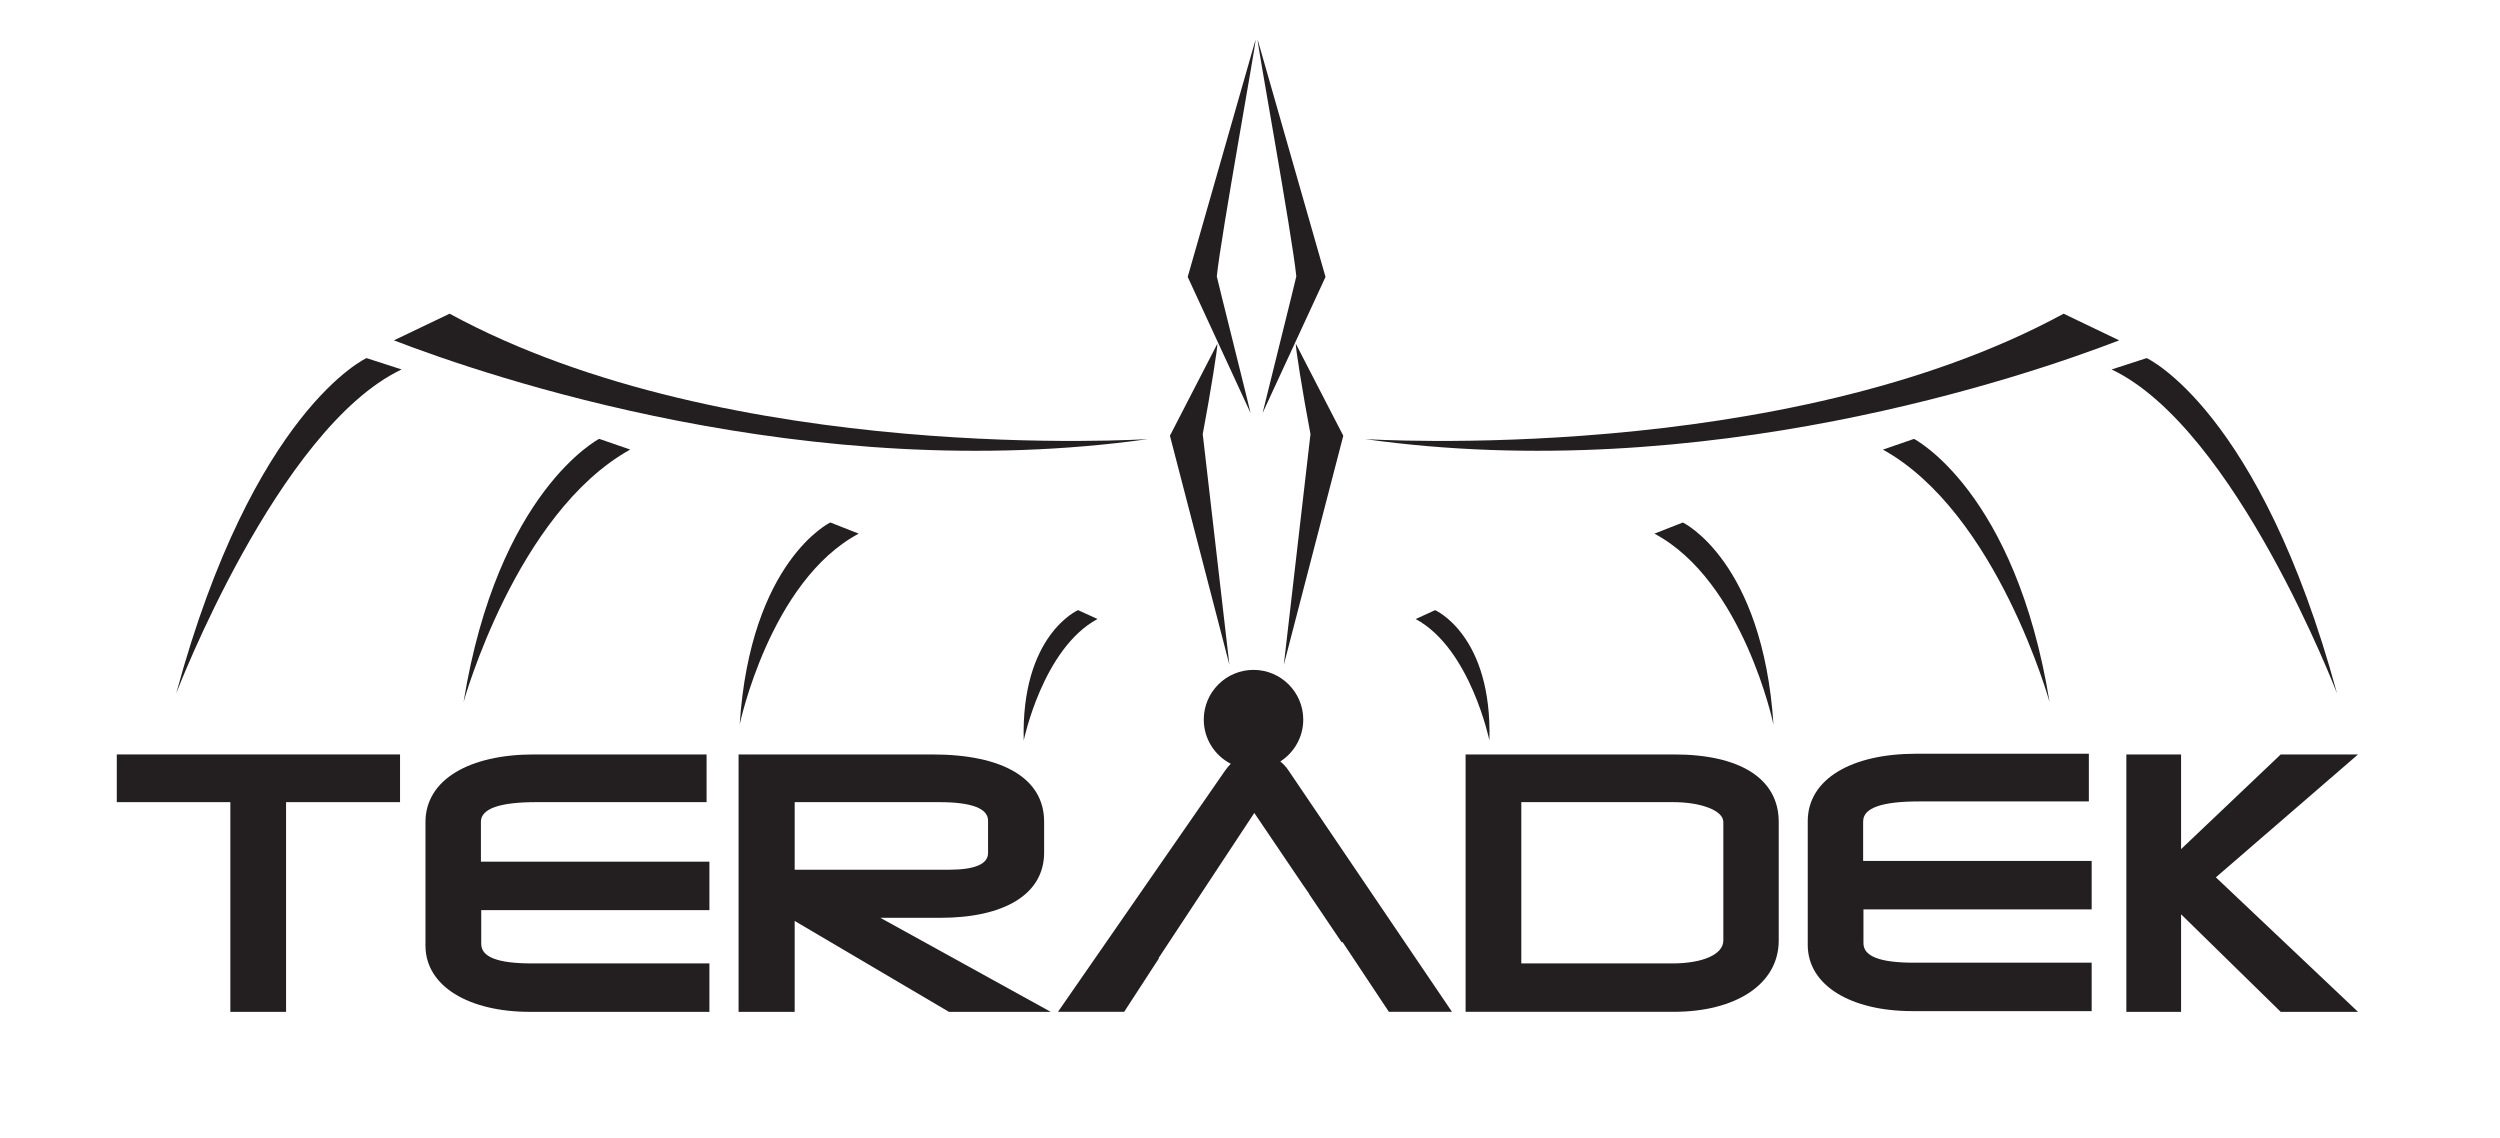 <?xml version="1.0" encoding="utf-8"?>
<!-- Generator: Adobe Illustrator 16.0.0, SVG Export Plug-In . SVG Version: 6.00 Build 0)  -->
<!DOCTYPE svg PUBLIC "-//W3C//DTD SVG 1.1//EN" "http://www.w3.org/Graphics/SVG/1.1/DTD/svg11.dtd">
<svg version="1.1" id="Warstwa_1" xmlns="http://www.w3.org/2000/svg" xmlns:xlink="http://www.w3.org/1999/xlink" x="0px" y="0px"
	 width="63px" height="28.667px" viewBox="0 0 63 28.667" enable-background="new 0 0 63 28.667" xml:space="preserve">
<g>
	<path fill="#231F20" d="M33.024,10.941c0.002,0.013-0.674,5.798-0.672,5.812l1.499-5.772l-1.193-2.312
		C32.629,8.659,32.829,9.913,33.024,10.941"/>
	<path fill="#231F20" d="M33.403,6.978L31.693,1c-0.032-0.011,0.872,4.94,0.974,5.964c0.004,0.014-0.851,3.434-0.85,3.445
		L33.403,6.978z"/>
	<path fill="#231F20" d="M36.164,15.376L35.675,15.6c1.379,0.741,1.858,3.061,1.858,3.061
		C37.608,16.001,36.164,15.376,36.164,15.376"/>
	<path fill="#231F20" d="M42.408,13.167l-0.716,0.281c2.241,1.194,3,4.811,3,4.811C44.419,14.13,42.408,13.167,42.408,13.167"/>
	<path fill="#231F20" d="M48.233,11.06l-0.783,0.27c2.878,1.598,4.199,6.363,4.199,6.363C50.788,12.372,48.233,11.06,48.233,11.06"
		/>
	<path fill="#231F20" d="M54.096,9.024L53.213,9.31c3.124,1.486,5.679,8.162,5.679,8.162C56.951,10.327,54.096,9.024,54.096,9.024"
		/>
	<path fill="#231F20" d="M52.003,7.905c-7.059,3.842-17.604,3.16-17.604,3.16c8.529,1.198,16.652-1.582,19.004-2.488L52.003,7.905z"
		/>
	<path fill="#231F20" d="M30.674,8.669l-1.192,2.311l1.499,5.773c0.002-0.014-0.674-5.799-0.672-5.812
		C30.503,9.913,30.703,8.659,30.674,8.669"/>
	<path fill="#231F20" d="M31.64,1l-1.71,5.978l1.585,3.432c0.002-0.014-0.854-3.432-0.852-3.445C30.768,5.94,31.673,0.989,31.64,1"
		/>
	<path fill="#231F20" d="M25.798,18.66c0,0,0.479-2.319,1.859-3.061l-0.49-0.224C27.167,15.376,25.724,16.001,25.798,18.66"/>
	<path fill="#231F20" d="M18.64,18.258c0,0,0.76-3.616,2.999-4.81l-0.715-0.282C20.924,13.166,18.912,14.13,18.64,18.258"/>
	<path fill="#231F20" d="M11.682,17.692c0,0,1.322-4.765,4.199-6.363l-0.782-0.27C15.099,11.06,12.544,12.372,11.682,17.692"/>
	<path fill="#231F20" d="M4.441,17.472c0,0,2.555-6.676,5.679-8.162L9.236,9.024C9.236,9.024,6.379,10.328,4.441,17.472"/>
	<path fill="#231F20" d="M11.33,7.905L9.926,8.577c2.354,0.906,10.477,3.687,19.006,2.488C28.932,11.065,18.388,11.747,11.33,7.905"
		/>
	<polygon fill="#231F20" points="2.943,20.214 5.805,20.214 5.805,25.499 7.209,25.499 7.209,20.214 10.081,20.214 10.081,19.012 
		2.943,19.012 	"/>
	<path fill="#231F20" d="M12.118,20.714c0-0.334,0.464-0.5,1.403-0.5h4.285v-1.202h-4.354c-1.616,0-2.73,0.631-2.73,1.702v3.116
		c0,1.027,1.098,1.669,2.634,1.669h4.521v-1.221h-4.477c-0.853,0-1.273-0.158-1.273-0.493v-0.85h5.75v-1.221h-5.758V20.714z"/>
	<path fill="#231F20" d="M46.952,20.696c0-0.333,0.463-0.5,1.405-0.5h4.282v-1.202h-4.354c-1.616,0-2.73,0.631-2.73,1.702v3.116
		c0,1.027,1.097,1.668,2.634,1.668h4.521v-1.22h-4.478c-0.853,0-1.273-0.158-1.273-0.491v-0.853h5.751v-1.22h-5.759V20.696z"/>
	<path fill="#231F20" d="M23.696,23.129c1.604,0,2.616-0.588,2.616-1.643v-0.779c0-1.09-1.036-1.695-2.818-1.695h-4.882v6.487h1.414
		v-2.291l3.888,2.291h2.565l-4.294-2.37H23.696z M20.026,20.214h3.643c0.816,0,1.23,0.159,1.23,0.465v0.817
		c0,0.279-0.334,0.421-0.985,0.421h-3.888V20.214z"/>
	<path fill="#231F20" d="M42.19,19.012h-5.257v6.486h5.241c1.552,0,2.65-0.685,2.65-1.799v-2.985
		C44.825,19.616,43.841,19.012,42.19,19.012 M43.428,23.699c0,0.359-0.534,0.579-1.281,0.579h-3.81v-4.064h3.827
		c0.703,0,1.264,0.211,1.264,0.5V23.699z"/>
	<polygon fill="#231F20" points="59.422,19.012 57.474,19.012 54.963,21.398 54.963,19.012 53.584,19.012 53.584,25.499 
		54.963,25.499 54.963,23.04 57.474,25.499 59.422,25.499 55.84,22.109 	"/>
	<path fill="#231F20" d="M32.264,19.189c0.346-0.223,0.578-0.611,0.578-1.056c0-0.69-0.562-1.252-1.253-1.252
		c-0.693,0-1.254,0.562-1.254,1.252c0,0.486,0.276,0.907,0.681,1.114c-0.049,0.051-0.097,0.104-0.14,0.167l-4.215,6.084h1.668
		l0.879-1.353h-0.013l2.413-3.659l1.228,1.815l0.154,0.22h-0.007l0.824,1.221h0.027l1.166,1.756h1.59l-4.127-6.093
		C32.406,19.32,32.338,19.249,32.264,19.189"/>
</g>
</svg>
